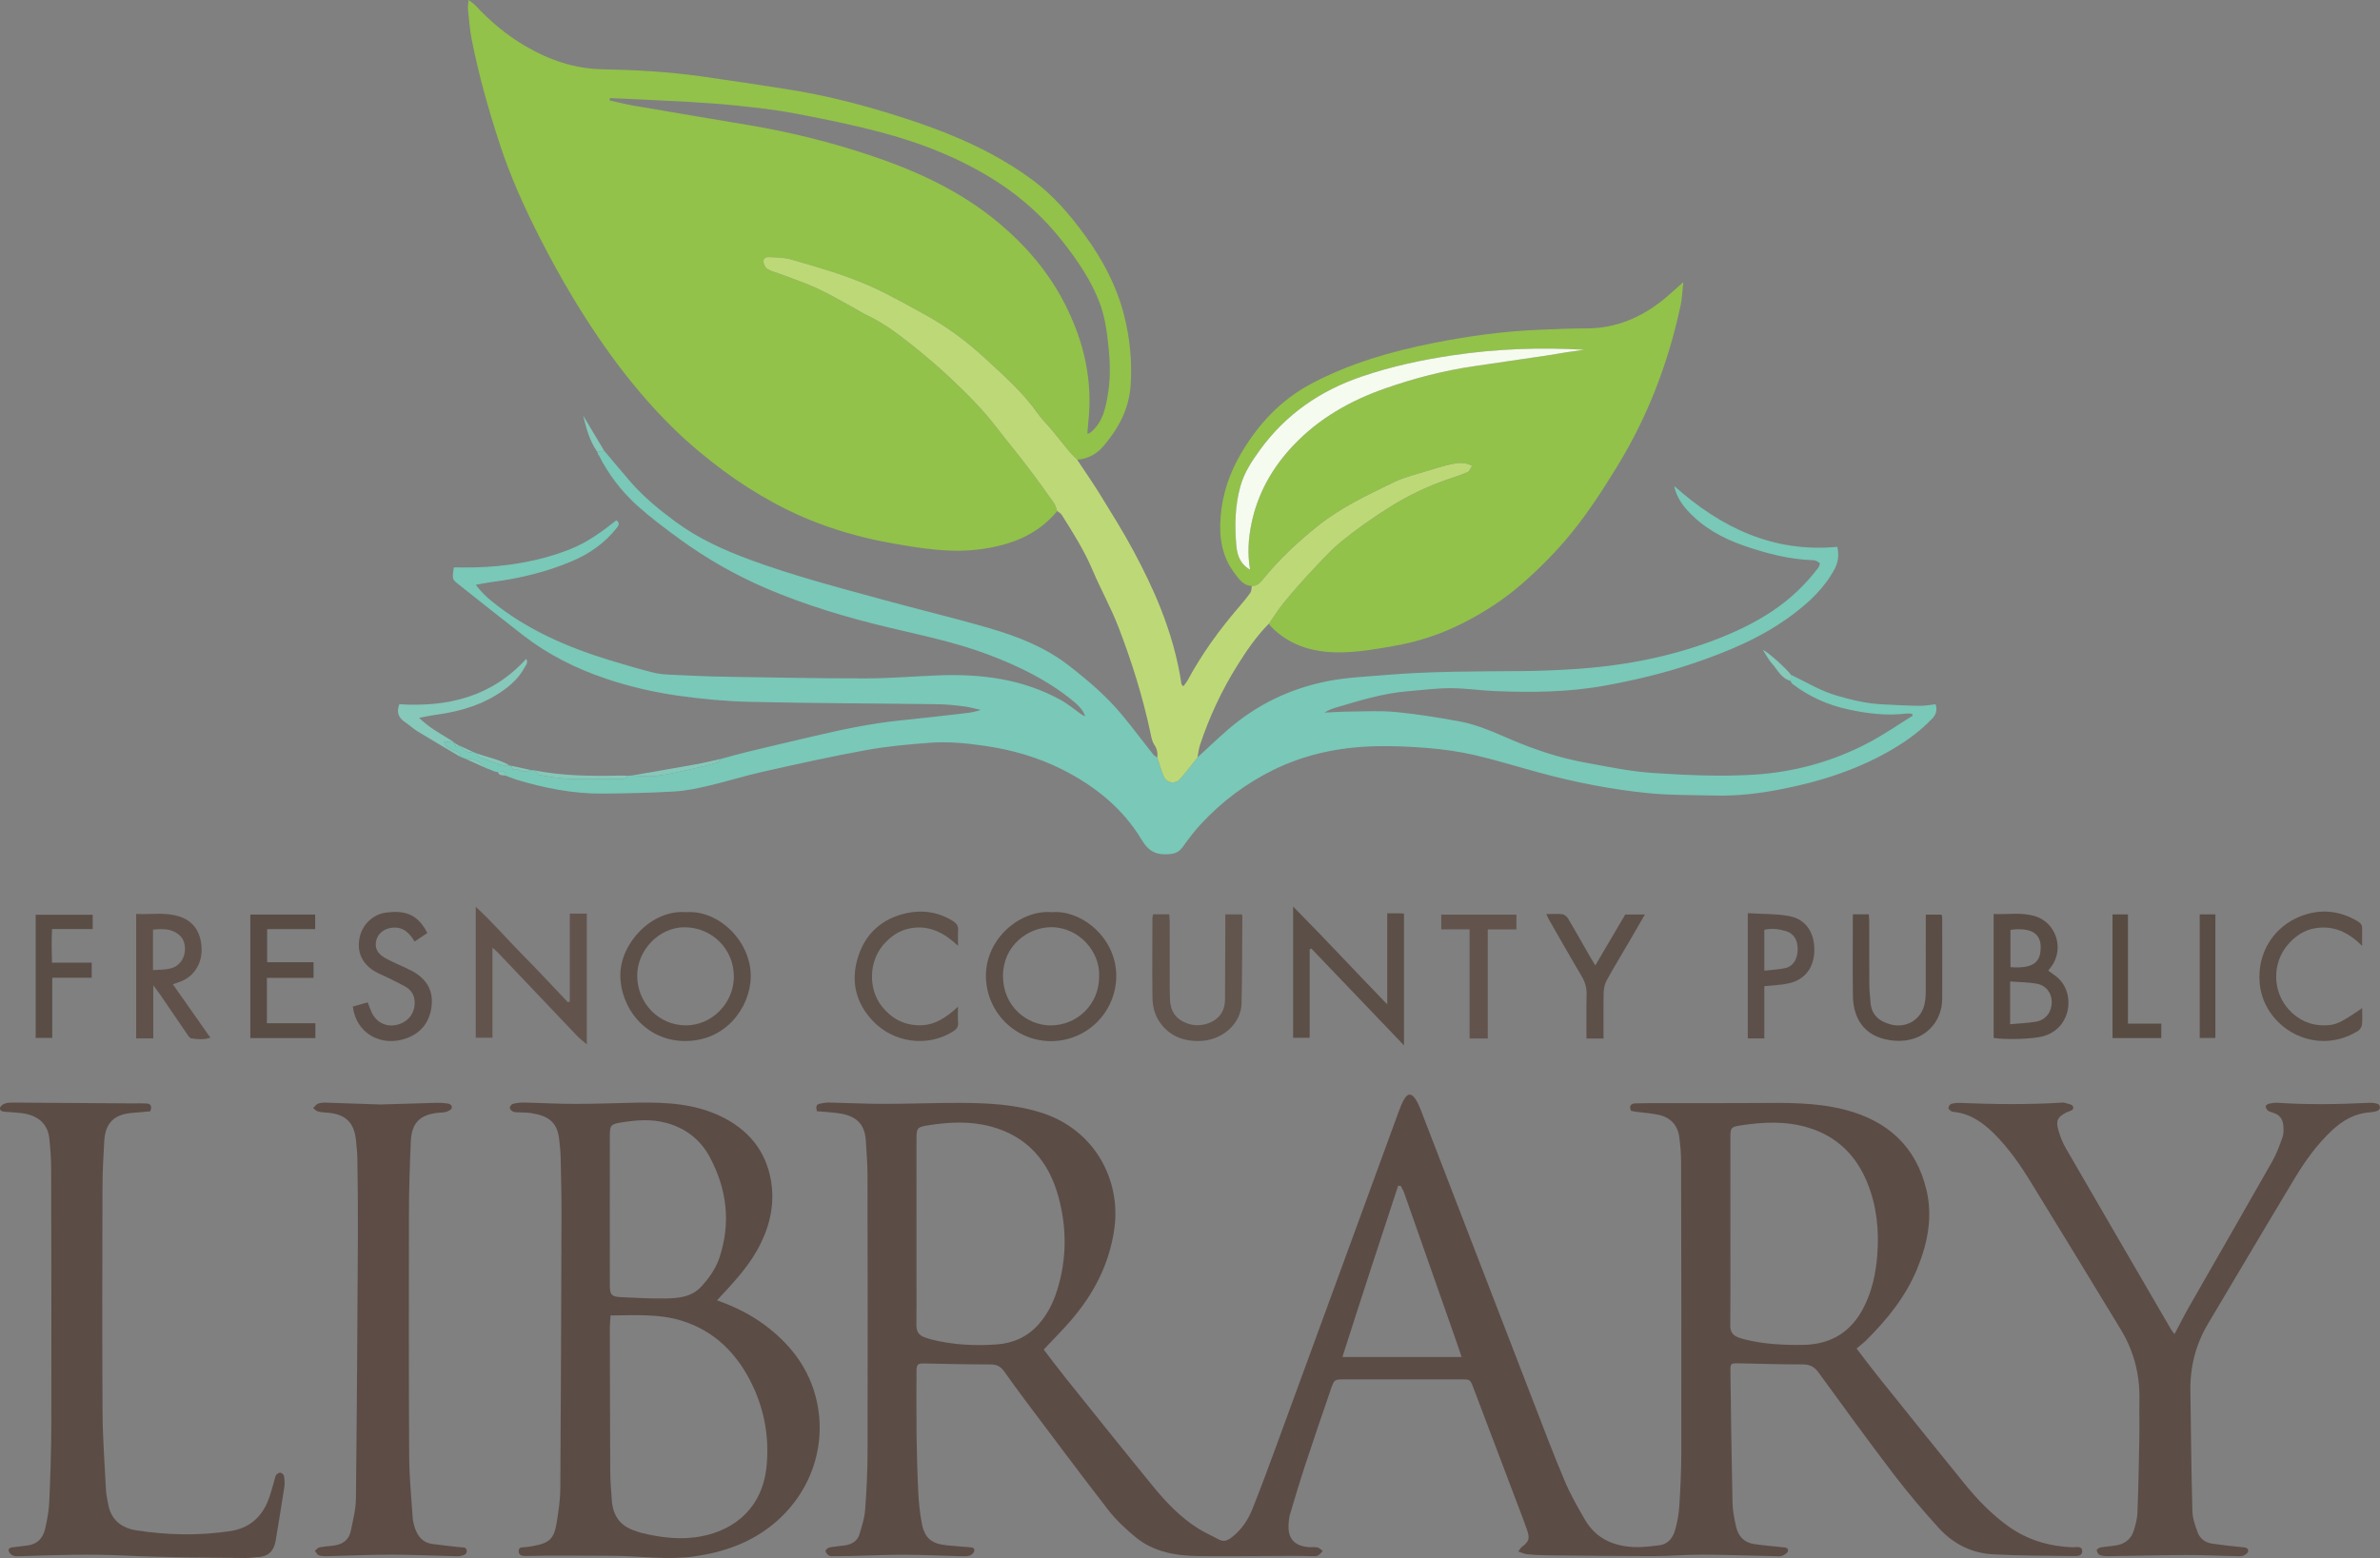 <?xml version="1.0" encoding="UTF-8"?>
<svg xmlns="http://www.w3.org/2000/svg" id="Layer_1" viewBox="0 0 383.605 251.184">
  <rect x="0" y="0" width="383.605" height="251.184" fill="#808080" stroke="none"/>
  <defs>
    <style>.cls-1{fill:#f6fbef;}.cls-2{fill:#86c8ba;}.cls-3{fill:#92c249;}.cls-4{fill:#92c24a;}.cls-5{fill:#bdd977;}.cls-6{fill:#5b4c45;}.cls-7{fill:#594c45;}.cls-8{fill:#5c4c45;}.cls-9{fill:#5c4c46;}.cls-10{fill:#5c4d46;}.cls-11{fill:#5c4f47;}.cls-12{fill:#5c5048;}.cls-13{fill:#5a4d46;}.cls-14{fill:#574b42;}.cls-15{fill:#62554e;}.cls-16{fill:#60524b;}.cls-17{fill:#5d504a;}.cls-18{fill:#5d5049;}.cls-19{fill:#5e524a;}.cls-20{fill:#62544d;}.cls-21{fill:#79c8b8;}</style>
  </defs>
  <path class="cls-3" d="M170.402,82.392c-3.218,3.905-7.557,5.514-12.41,6.162-4.731,.632-9.351-.117-13.976-.922-6.735-1.173-13.182-3.249-19.191-6.508-2.871-1.558-5.656-3.328-8.277-5.276-2.812-2.09-5.529-4.356-8.03-6.808-3.773-3.699-7.163-7.756-10.26-12.052-4.273-5.927-7.959-12.198-11.277-18.702-2.469-4.84-4.692-9.773-6.389-14.942-1.828-5.568-3.424-11.197-4.559-16.947-.32-1.622-.431-3.287-.609-4.935-.04-.373,.039-.76,.084-1.461,.504,.386,.856,.585,1.118,.868,2.374,2.562,5.014,4.782,8.039,6.553,3.866,2.263,7.973,3.666,12.488,3.749,5.282,.098,10.553,.398,15.788,1.128,4.539,.634,9.068,1.341,13.599,2.034,7.213,1.105,14.233,3.007,21.129,5.346,6.693,2.27,13.105,5.147,18.824,9.392,3.338,2.477,5.997,5.606,8.419,8.933,2.84,3.901,5.076,8.134,6.272,12.837,.929,3.656,1.299,7.346,1.059,11.166-.249,3.969-1.984,7.101-4.433,9.963-1.06,1.239-2.494,2.026-4.197,2.144-.403-.413-.836-.801-1.204-1.244-1.018-1.224-1.999-2.48-3.014-3.707-.683-.826-1.481-1.567-2.09-2.442-2.423-3.481-5.611-6.253-8.68-9.086-2.871-2.651-6.064-5.004-9.51-6.897-3.041-1.67-6.048-3.391-9.258-4.786-4.031-1.752-8.217-2.924-12.402-4.137-1.055-.306-2.212-.27-3.325-.363-.518-.043-1.096,.065-1.077,.69,.013,.416,.276,.976,.609,1.198,.55,.367,1.249,.512,1.884,.754,2.031,.776,4.107,1.454,6.079,2.358,2.011,.922,3.921,2.063,5.872,3.116,.763,.412,1.494,.891,2.277,1.261,2.657,1.254,4.979,3.017,7.255,4.824,2.161,1.716,4.263,3.518,6.273,5.408,2.554,2.402,5.034,4.885,7.185,7.674,1.685,2.185,3.448,4.309,5.123,6.502,1.463,1.916,2.867,3.878,4.26,5.845,.265,.374,.36,.87,.533,1.309ZM98.301,15.813l-.055,.37c1.215,.272,2.421,.596,3.646,.807,6.291,1.082,12.585,2.143,18.881,3.196,6.604,1.105,13.082,2.72,19.428,4.84,7.548,2.522,14.702,5.804,20.862,10.985,4.392,3.694,8.051,7.996,10.636,13.118,2.984,5.911,4.455,12.173,3.724,18.845-.07,.636-.109,1.276-.164,1.924,.176-.012,.233,.001,.268-.021,.124-.076,.249-.154,.359-.249,1.921-1.659,2.341-3.956,2.721-6.293,.469-2.884,.267-5.767-.069-8.626-.232-1.971-.59-3.983-1.281-5.831-1.377-3.68-3.584-6.899-6.018-9.992-2.937-3.732-6.374-6.883-10.329-9.455-5.955-3.874-12.506-6.438-19.345-8.219-4.431-1.154-8.93-2.067-13.43-2.924-2.967-.565-5.984-.901-8.99-1.225-2.766-.299-5.545-.49-8.324-.649-4.171-.238-8.347-.405-12.521-.603Z"></path>
  <path class="cls-9" d="M244.722,250.141c.285-.379,.388-.602,.561-.734,1.143-.867,1.326-1.34,.857-2.71-.459-1.342-.975-2.664-1.478-3.991-2.387-6.306-4.778-12.611-7.168-18.917-.528-1.394-.527-1.403-1.98-1.404-6.276-.002-12.551-.001-18.827,.004-1.576,.001-1.631-.001-2.132,1.447-1.42,4.111-2.825,8.227-4.184,12.359-.869,2.642-1.66,5.311-2.455,7.976-.151,.508-.192,1.057-.225,1.591-.138,2.252,.908,3.456,3.183,3.667,.486,.045,.995-.054,1.465,.048,.315,.068,.578,.374,.864,.574-.256,.256-.471,.595-.779,.743-.287,.139-.671,.098-1.013,.096-.833-.004-1.666-.05-2.499-.048-5.18,.013-10.361,.079-15.54,.038-3.781-.03-7.461-.629-10.471-3.158-1.53-1.286-3.031-2.678-4.25-4.25-4.529-5.841-8.942-11.772-13.385-17.679-1.177-1.565-2.318-3.158-3.46-4.75-.523-.728-1.154-1.062-2.101-1.062-3.577-.002-7.154-.092-10.731-.155-1.057-.018-1.248,.13-1.253,1.276-.015,3.481-.033,6.962,.013,10.443,.041,3.036,.122,6.073,.276,9.105,.084,1.655,.259,3.32,.567,4.947,.451,2.375,1.57,3.296,4.002,3.539,1.218,.122,2.438,.214,3.659,.308,.408,.031,.894,.059,.805,.584-.049,.293-.409,.659-.706,.756-.45,.147-.968,.122-1.456,.11-3.037-.072-6.074-.221-9.111-.228-2.889-.007-5.778,.132-8.667,.199-.882,.021-1.765,.025-2.647,.021-.292-.001-.637,.035-.862-.102-.248-.152-.53-.486-.527-.738,.002-.199,.387-.517,.645-.569,.811-.161,1.646-.199,2.465-.326,1.081-.168,2-.661,2.333-1.753,.397-1.3,.828-2.629,.929-3.97,.237-3.124,.388-6.262,.395-9.395,.034-14.904,.017-29.809-.01-44.713-.003-1.807-.169-3.615-.272-5.421-.187-3.304-2.273-4.18-4.814-4.477-1.011-.118-2.028-.18-3.068-.27-.178-.653-.173-1.091,.498-1.216,.479-.089,.968-.196,1.451-.186,2.936,.06,5.871,.218,8.806,.217,4.114-.001,8.229-.172,12.344-.158,4.454,.015,8.881,.226,13.192,1.619,8.465,2.735,12.742,10.792,11.652,18.647-.803,5.785-3.392,10.672-7.171,15.001-1.317,1.509-2.735,2.929-4.216,4.505,1.139,1.48,2.265,2.997,3.447,4.469,4.689,5.845,9.366,11.7,14.11,17.502,2.142,2.619,4.467,5.087,7.372,6.898,1.033,.644,2.164,1.129,3.233,1.72,.801,.443,1.415,.246,2.119-.297,1.568-1.211,2.632-2.783,3.346-4.568,1.326-3.316,2.569-6.667,3.799-10.02,4.715-12.848,9.412-25.703,14.115-38.556,1.881-5.142,3.753-10.286,5.641-15.425,.253-.687,.517-1.381,.875-2.017,.593-1.052,1.203-1.079,1.859-.09,.348,.525,.614,1.116,.843,1.706,2.805,7.251,5.595,14.507,8.392,21.762,3.22,8.353,6.434,16.709,9.667,25.057,1.678,4.333,3.314,8.685,5.122,12.964,.927,2.196,2.113,4.295,3.317,6.358,1.768,3.029,4.632,4.253,8.001,4.379,1.309,.049,2.634-.131,3.942-.29,1.53-.186,2.264-1.3,2.618-2.637,.311-1.178,.548-2.398,.623-3.611,.175-2.835,.322-5.677,.326-8.516,.019-15.689-.001-31.378-.032-47.066-.003-1.319-.123-2.645-.293-3.954-.255-1.962-1.417-3.202-3.338-3.616-1.189-.256-2.417-.328-3.627-.489-.284-.038-.564-.103-.807-.148-.402-.871,.038-1.187,.725-1.209,1.563-.049,3.127-.04,4.691-.041,4.947-.006,9.895,.026,14.842-.017,4.751-.041,9.505-.119,14.154,1.068,6.945,1.774,11.585,5.974,13.225,13.074,.992,4.295,.15,8.468-1.481,12.481-1.84,4.526-4.844,8.251-8.282,11.653-.45,.445-.962,.826-1.528,1.306,1.225,1.595,2.295,3.04,3.419,4.441,4.689,5.846,9.372,11.697,14.106,17.507,2.013,2.47,4.23,4.746,6.828,6.635,3.117,2.266,6.613,3.303,10.421,3.463,.584,.025,1.526-.303,1.585,.564,.063,.923-.917,.857-1.549,.848-4.309-.057-8.625-.04-12.924-.286-3.404-.195-6.352-1.727-8.635-4.237-2.533-2.784-4.981-5.661-7.263-8.653-4.127-5.41-8.121-10.923-12.126-16.425-.675-.928-1.409-1.3-2.568-1.296-3.429,.013-6.858-.117-10.287-.171-1.302-.021-1.355,.016-1.339,1.298,.092,7.056,.179,14.113,.336,21.168,.029,1.308,.288,2.629,.585,3.91,.349,1.502,1.305,2.527,2.891,2.758,1.5,.218,3.013,.35,4.522,.503,.449,.045,1.02,.039,.934,.627-.043,.296-.533,.612-.887,.752-.344,.136-.772,.081-1.162,.073-3.917-.082-7.833-.224-11.75-.239-2.644-.01-5.288,.229-7.933,.231-5.632,.003-11.265-.069-16.897-.127-1.126-.012-2.254-.068-3.375-.169-.44-.04-.865-.258-1.451-.444Zm-97.009-51.648c0,2.4-0,4.8,0,7.199,.001,2.645,.023,5.29-.008,7.934-.012,1.026,.396,1.679,1.367,1.99,.325,.104,.644,.233,.974,.317,3.497,.891,7.065,1.079,10.636,.817,2.606-.191,4.914-1.209,6.705-3.226,1.425-1.605,2.361-3.467,2.996-5.493,1.563-4.991,1.585-10.041,.226-15.046-1.553-5.723-4.999-9.789-10.911-11.371-3.316-.887-6.686-.727-10.04-.197-1.842,.291-1.942,.442-1.943,2.237-.004,4.947-.002,9.893-.002,14.839Zm131.188-.069c0,.98,0,1.959,0,2.939,0,4.115,.024,8.229-.017,12.344-.01,.991,.389,1.574,1.265,1.9,.32,.119,.647,.225,.978,.31,3.106,.798,6.272,.95,9.462,.909,4.611-.059,7.904-2.154,9.924-6.29,1.263-2.585,1.838-5.319,2.062-8.181,.319-4.069-.099-8.027-1.654-11.791-1.768-4.279-4.805-7.307-9.315-8.716-3.643-1.138-7.333-.98-11.032-.41-1.582,.244-1.67,.388-1.672,1.996-.006,4.996-.002,9.992-.003,14.989Zm-43.315,20.352c-.373-1.091-.692-2.045-1.025-2.993-2.747-7.834-5.495-15.668-8.252-23.498-.135-.384-.368-.734-.555-1.1l-.407-.005c-3.013,9.143-6.014,18.29-8.978,27.596h19.217Z"></path>
  <path class="cls-21" d="M96.408,73.266l-.134-.407,1.091-.21c1.408,1.668,2.798,3.352,4.23,5,2.153,2.477,4.676,4.54,7.308,6.482,3.69,2.721,7.817,4.573,12.09,6.149,7,2.581,14.214,4.449,21.395,6.424,5.681,1.562,11.419,2.921,17.073,4.571,4.547,1.327,8.962,3.042,12.774,5.997,3.169,2.457,6.212,5.051,8.762,8.162,1.669,2.036,3.25,4.144,4.885,6.207,.164,.206,.435,.327,.656,.488,.35,1.048,.609,2.14,1.077,3.132,.475,1.006,1.816,1.187,2.556,.361,1.002-1.117,1.893-2.332,2.832-3.506,1.621-1.484,3.212-3.003,4.869-4.446,4.669-4.065,10.098-6.672,16.136-7.858,3.047-.598,6.191-.725,9.298-.986,7.322-.615,14.665-.573,22.005-.633,2.638-.021,5.278-.128,7.911-.287,7.926-.478,15.673-1.879,23.118-4.717,3.288-1.253,6.476-2.752,9.398-4.716,2.81-1.889,5.259-4.21,7.312-6.921,.159-.21,.318-.685,.229-.766-.257-.235-.636-.453-.974-.464-3.894-.122-7.61-1.09-11.258-2.357-3.46-1.202-6.593-2.947-9.094-5.699-1.028-1.131-1.882-2.57-2.098-3.907,7.597,6.778,16.05,10.768,26.291,9.802,.269,1.368,.15,2.457-.435,3.555-1.63,3.057-4.073,5.348-6.791,7.388-4.905,3.682-10.483,5.988-16.243,7.927-4.532,1.526-9.175,2.62-13.865,3.484-5.895,1.086-11.863,1.149-17.833,.907-2.386-.097-4.766-.469-7.149-.472-2.281-.003-4.563,.306-6.843,.487-4.063,.321-7.924,1.536-11.8,2.683-.595,.176-1.168,.425-1.709,.769,1.291-.058,2.582-.155,3.873-.164,2.549-.018,5.115-.173,7.642,.069,3.434,.328,6.853,.891,10.249,1.51,2.989,.545,5.74,1.842,8.53,3.022,3.726,1.576,7.571,2.852,11.558,3.586,3.684,.678,7.381,1.462,11.105,1.709,5.365,.355,10.779,.599,16.136,.283,6.561-.387,12.893-2.126,18.743-5.237,2.397-1.275,4.641-2.837,6.955-4.268l-.074-.319c-.299-.016-.605-.076-.898-.04-3.186,.396-6.326,.002-9.423-.67-3.278-.711-6.3-2.061-8.98-4.113-.139-.106-.197-.318-.293-.48l.043-.998c2.46,1.173,4.788,2.613,7.444,3.384,2.397,.696,4.802,1.271,7.299,1.395,2,.099,4,.208,6.001,.239,.855,.013,1.713-.161,2.592-.253,.303,.981,.058,1.667-.52,2.277-1.762,1.857-3.794,3.385-5.97,4.704-5.745,3.481-12.048,5.489-18.594,6.755-3.4,.657-6.849,1.063-10.328,.978-3.618-.088-7.255-.022-10.849-.378-5.959-.59-11.837-1.744-17.623-3.315-3.48-.945-6.929-2.022-10.44-2.834-2.453-.567-4.974-.916-7.485-1.128-2.87-.241-5.765-.363-8.643-.286-5.658,.151-11.114,1.278-16.245,3.792-4.477,2.194-8.381,5.141-11.755,8.787-1.056,1.141-1.992,2.402-2.905,3.664-.564,.781-1.187,1.073-2.181,1.15-2.033,.158-3.273-.391-4.42-2.302-3.033-5.053-7.498-8.661-12.748-11.318-3.999-2.024-8.227-3.218-12.656-3.857-2.868-.414-5.741-.698-8.615-.489-3.492,.255-7,.573-10.441,1.198-5.549,1.007-11.059,2.241-16.566,3.472-2.896,.647-5.734,1.549-8.624,2.228-1.841,.433-3.717,.846-5.596,.958-3.854,.23-7.721,.31-11.583,.346-4.769,.045-9.403-.87-13.952-2.245-.593-.179-1.163-.435-1.744-.656-.056-.996-.785-.517-1.267-.579l-.484-.063-.618-.266-.849-.328c-.64-.962-2.17-1.654-3.234-1.463l-.88-.344c.118-.662-.377-.738-.821-.961-.673-.337-1.578-.476-1.775-1.511l1.653,.201,.036,.026,.262,.753,.404-.322c.082,.009,.159,.033,.231,.072q.98,1.308,2.052,.951l.607,.246c.108,.193,.173,.499,.332,.56,1.26,.486,2.529,.952,3.814,1.363,.397,.127,.854,.065,1.283,.09,.054-.044,.109-.046,.166-.006,.09,.203,.233,.59,.262,.582,.606-.175,1.073,.203,1.602,.322,.414,.093,.898-.128,1.352-.209l.592,.055c.243,.26,.456,.704,.735,.75,1.573,.262,3.159,.55,4.748,.6,2.937,.093,5.879,.039,8.819,.004,.239-.003,.474-.328,.712-.503l.593-.031c1.271,.039,2.559,.225,3.81,.081,1.804-.208,3.586-.625,5.366-1.009,1.546-.334,3.08-.727,4.605-1.145,.245-.067,.417-.403,.622-.614,1.35-.363,2.693-.756,4.051-1.084,3.498-.845,7.001-1.666,10.505-2.486,4.74-1.11,9.492-2.145,14.349-2.63,3.49-.349,6.975-.762,10.46-1.161,.821-.094,1.635-.245,2.498-.525-.934-.202-1.86-.473-2.805-.59-1.403-.173-2.819-.317-4.231-.335-10.04-.132-20.083-.146-30.121-.378-3.886-.09-7.769-.446-11.643-.997-3.983-.567-7.845-1.469-11.641-2.747-4.803-1.617-9.284-3.857-13.299-6.966-3.548-2.748-7.056-5.546-10.57-8.338-.907-.721-.903-.815-.639-2.627,1.083,0,2.199,.023,3.313-.004,5.305-.128,10.473-.977,15.434-2.929,2.756-1.084,5.104-2.811,7.453-4.66,.515,.332,.467,.721,.112,1.173-1.966,2.506-4.489,4.262-7.403,5.479-4.071,1.7-8.319,2.722-12.687,3.282-.817,.105-1.625,.277-2.672,.459,.807,1.095,1.704,1.954,2.669,2.732,5.636,4.549,12.143,7.363,19.002,9.454,2.282,.696,4.574,1.364,6.883,1.959,.935,.241,1.926,.311,2.897,.357,2.881,.137,5.764,.272,8.647,.319,7.589,.125,15.18,.277,22.769,.271,3.905-.003,7.809-.342,11.715-.49,6.93-.262,13.648,.586,19.817,4.038,1.013,.567,1.919,1.325,2.869,2.002,.293,.208,.572,.436,.951,.558-.403-1.19-1.327-1.963-2.227-2.688-3.99-3.216-8.534-5.411-13.306-7.225-5.215-1.982-10.653-3.095-16.048-4.381-6.791-1.619-13.475-3.601-19.887-6.355-4.944-2.124-9.625-4.8-13.981-7.983-2.32-1.695-4.633-3.426-6.763-5.347-2.544-2.294-4.615-5.015-6.174-8.094-.03-.056-.07-.104-.118-.145Z"></path>
  <path class="cls-4" d="M201.762,94.471c-1.363-.044-2.04-1.097-2.735-1.999-2.079-2.696-2.554-5.784-2.292-9.132,.289-3.699,1.441-7.078,3.289-10.228,2.795-4.765,6.447-8.674,11.411-11.294,6.199-3.272,12.836-5.169,19.66-6.527,5.56-1.107,11.163-1.881,16.832-2.115,2.589-.107,5.181-.229,7.771-.232,4.77-.004,8.859-1.748,12.492-4.715,.974-.796,1.893-1.66,3.123-2.745-.155,1.422-.181,2.559-.413,3.652-1.965,9.249-5.28,17.962-10.239,26.051-2.301,3.754-4.675,7.446-7.462,10.851-2.383,2.912-5.021,5.579-7.866,8.062-2.898,2.53-6.075,4.594-9.48,6.327-3.46,1.76-7.122,2.991-10.937,3.673-2.732,.489-5.497,.97-8.261,1.062-4.411,.148-8.555-.816-11.8-4.148-.133-.136-.224-.313-.335-.471,.801-1.14,1.536-2.335,2.418-3.408,1.42-1.726,2.894-3.414,4.426-5.042,1.591-1.692,3.161-3.437,4.952-4.898,2.276-1.856,4.707-3.542,7.178-5.134,3.191-2.056,6.605-3.701,10.214-4.918,.956-.322,1.921-.631,2.838-1.042,.285-.128,.427-.575,.722-1.003-1.151-.61-2.216-.505-3.239-.285-1.273,.273-2.526,.654-3.77,1.045-1.88,.59-3.839,1.032-5.596,1.884-4.235,2.054-8.501,4.054-12.234,7.035-3.167,2.53-6.106,5.253-8.667,8.392-.52,.637-1.027,1.341-2.001,1.3Zm-.28-2.628c-.451-2.658-.263-5.048,.213-7.385,.989-4.859,3.346-9.039,6.738-12.629,4.152-4.395,9.257-7.276,14.919-9.243,4.664-1.621,9.423-2.859,14.317-3.561,3.907-.561,7.811-1.143,11.716-1.724,1.012-.151,2.019-.344,3.03-.499,.984-.151,1.972-.277,2.958-.414-7.122-.409-14.185-.158-21.226,.891-5.027,.749-9.949,1.807-14.769,3.461-6.631,2.276-12.107,6.06-16.249,11.729-1.329,1.819-2.586,3.709-3.196,5.899-.863,3.093-.946,6.284-.676,9.457,.126,1.479,.487,3.001,2.225,4.017Z"></path>
  <path class="cls-6" d="M115.564,209.64c2.835,1.014,5.379,2.258,7.672,3.967,3.828,2.852,6.729,6.387,8.088,11.05,2.257,7.739-.393,15.996-6.849,21.191-3.685,2.966-7.979,4.441-12.622,5.085-4.316,.599-8.609-.068-12.912-.099-3.671-.027-7.342-.026-11.013-.026-1.077,0-2.155,.061-3.232,.055-.557-.003-1.146-.095-1.091-.861,.046-.638,.586-.517,1.012-.561,.437-.046,.872-.11,1.304-.189,2.661-.484,3.392-1.165,3.815-3.84,.282-1.785,.563-3.594,.575-5.394,.102-14.754,.15-29.508,.191-44.263,.008-3.086-.069-6.172-.139-9.257-.021-.926-.137-1.85-.23-2.773-.299-2.994-1.97-3.862-4.548-4.276-.673-.108-1.369-.069-2.054-.112-.29-.018-.612-.006-.858-.13-.222-.112-.496-.387-.5-.594-.004-.216,.251-.576,.457-.63,.56-.148,1.155-.238,1.734-.227,2.791,.056,5.582,.219,8.372,.217,3.376-.002,6.751-.148,10.128-.202,4.524-.072,9.006,.166,13.196,2.145,4.511,2.131,7.418,5.596,8.224,10.546,.651,4.001-.341,7.763-2.349,11.269-1.669,2.916-3.972,5.322-6.371,7.908Zm-17.153,2.442c-.048,.748-.118,1.322-.117,1.897,.013,7.836,.024,15.672,.069,23.508,.008,1.465,.15,2.93,.25,4.394,.171,2.514,1.393,4.216,3.857,4.948,.28,.083,.545,.219,.827,.288,3.205,.786,6.438,1.202,9.723,.575,5.588-1.065,9.902-4.754,10.539-11.333,.437-4.514-.311-8.893-2.264-13-2.39-5.026-6.04-8.777-11.469-10.446-3.651-1.122-7.444-.859-11.414-.831Zm-.123-16.903c0,4.017-.008,8.034,.004,12.05,.004,1.501,.285,1.829,1.776,1.901,2.395,.115,4.794,.247,7.189,.211,2.108-.031,4.239-.221,5.803-1.945,1.224-1.349,2.284-2.818,2.873-4.562,1.907-5.654,1.234-11.11-1.535-16.294-1.485-2.78-3.861-4.633-6.948-5.49-2.469-.685-4.954-.477-7.423-.067-1.609,.267-1.734,.488-1.736,2.146-.007,4.017-.002,8.034-.003,12.05Z"></path>
  <path class="cls-5" d="M201.762,94.471c.974,.041,1.482-.663,2.001-1.3,2.561-3.139,5.5-5.862,8.667-8.392,3.732-2.981,7.999-4.98,12.234-7.035,1.757-.852,3.716-1.295,5.596-1.884,1.244-.39,2.497-.771,3.77-1.045,1.023-.22,2.088-.325,3.239,.285-.295,.428-.437,.875-.722,1.003-.917,.412-1.883,.72-2.838,1.042-3.609,1.216-7.023,2.862-10.214,4.918-2.471,1.592-4.902,3.278-7.178,5.134-1.792,1.461-3.361,3.207-4.952,4.898-1.532,1.628-3.006,3.315-4.426,5.042-.882,1.073-1.617,2.268-2.418,3.408-2.031,2.036-3.637,4.407-5.144,6.825-2.496,4.005-4.486,8.271-5.968,12.759-.21,.637-.272,1.323-.403,1.986-.939,1.173-1.831,2.389-2.832,3.506-.74,.826-2.082,.646-2.556-.361-.468-.993-.727-2.084-1.077-3.132,.076-.748-.042-1.401-.496-2.07-.364-.537-.481-1.264-.622-1.926-1.237-5.821-3.014-11.486-5.147-17.026-1.206-3.132-2.861-6.089-4.175-9.184-1.343-3.166-3.155-6.051-4.98-8.936-.158-.249-.475-.398-.718-.593-.173-.439-.268-.935-.533-1.309-1.393-1.968-2.797-3.93-4.26-5.845-1.675-2.192-3.438-4.317-5.123-6.502-2.151-2.789-4.632-5.272-7.185-7.674-2.01-1.89-4.112-3.692-6.273-5.408-2.276-1.808-4.598-3.571-7.255-4.824-.783-.369-1.513-.849-2.277-1.261-1.95-1.053-3.861-2.194-5.872-3.116-1.972-.904-4.048-1.583-6.079-2.358-.635-.242-1.333-.387-1.884-.754-.333-.222-.596-.782-.609-1.198-.019-.625,.559-.733,1.077-.69,1.113,.093,2.269,.057,3.325,.363,4.185,1.214,8.371,2.385,12.402,4.137,3.209,1.395,6.217,3.116,9.258,4.786,3.447,1.893,6.64,4.246,9.51,6.897,3.068,2.833,6.257,5.605,8.68,9.086,.609,.875,1.406,1.617,2.09,2.442,1.016,1.227,1.996,2.482,3.014,3.707,.368,.442,.801,.831,1.204,1.244,1.233,1.865,2.517,3.698,3.688,5.601,1.855,3.016,3.744,6.02,5.412,9.14,1.605,3,3.115,6.074,4.363,9.235,1.552,3.93,2.733,7.998,3.352,12.203,.011,.077,.115,.14,.305,.357,.256-.362,.525-.668,.714-1.018,2.276-4.217,5.072-8.068,8.187-11.698,.663-.773,1.322-1.555,1.908-2.385,.194-.275,.155-.714,.222-1.078Z"></path>
  <path class="cls-10" d="M350.491,215.077c.849-1.598,1.566-3.037,2.363-4.431,4.466-7.819,8.971-15.616,13.411-23.45,.692-1.22,1.169-2.572,1.643-3.9,.189-.53,.157-1.163,.123-1.742-.059-1.005-.515-1.77-1.53-2.11-.324-.109-.678-.191-.947-.385-.198-.143-.359-.442-.378-.683-.01-.133,.29-.377,.484-.42,.473-.105,.97-.195,1.448-.162,4.947,.336,9.892,.244,14.839,.001,.429-.021,.88,.054,1.293,.178,.169,.051,.361,.35,.363,.538,.002,.193-.176,.497-.346,.56-.407,.151-.853,.235-1.288,.264-2.422,.158-4.374,1.298-6.095,2.904-2.383,2.225-4.28,4.852-5.949,7.62-4.725,7.835-9.367,15.72-14.05,23.58-1.982,3.328-2.885,6.934-2.831,10.79,.089,6.467,.149,12.934,.324,19.399,.032,1.179,.457,2.382,.883,3.505,.385,1.016,1.295,1.596,2.375,1.751,1.597,.229,3.203,.402,4.808,.56,.475,.047,.983,.09,.924,.654-.028,.269-.466,.588-.784,.71-.347,.133-.771,.088-1.161,.08-2.692-.059-5.385-.191-8.077-.181-4.163,.015-8.326,.129-12.489,.183-.48,.006-.993-.027-1.432-.194-.235-.089-.426-.491-.473-.779-.019-.114,.387-.396,.628-.438,.816-.142,1.65-.179,2.468-.316,1.417-.237,2.458-1.004,2.885-2.4,.284-.928,.551-1.899,.588-2.859,.153-3.964,.233-7.932,.304-11.899,.039-2.156-.024-4.314,.013-6.47,.07-4.023-.929-7.765-3.002-11.19-4.79-7.914-9.63-15.798-14.457-23.689-1.74-2.845-3.629-5.577-6.02-7.935-1.784-1.759-3.752-3.137-6.318-3.441-.193-.023-.412-.042-.565-.144-.181-.121-.439-.348-.42-.499,.03-.239,.221-.589,.417-.649,.454-.138,.955-.191,1.432-.171,5.534,.225,11.066,.294,16.597-.057,.049-.003,.104-.02,.146-.005,.516,.191,1.338,.262,1.478,.608,.28,.688-.574,.74-1.008,.964-1.484,.767-1.799,1.324-1.327,2.946,.284,.976,.666,1.951,1.173,2.829,5.656,9.787,11.346,19.555,17.029,29.326,.094,.162,.231,.299,.505,.649Z"></path>
  <path class="cls-6" d="M24.225,179.165c-.938,.085-1.857,.183-2.78,.247-3.031,.212-4.466,1.579-4.645,4.583-.151,2.542-.279,5.091-.285,7.636-.029,12.061-.062,24.122,.014,36.183,.026,4.207,.35,8.412,.567,12.616,.035,.679,.221,1.35,.332,2.025,.43,2.608,2.191,3.911,4.593,4.279,5.006,.767,10.04,.875,15.068,.119,2.906-.437,4.924-2.052,6.047-4.737,.449-1.074,.717-2.225,1.064-3.341,.102-.327,.131-.699,.311-.972,.132-.201,.473-.398,.691-.37,.217,.028,.533,.318,.568,.531,.092,.574,.144,1.182,.058,1.753-.439,2.898-.921,5.79-1.401,8.681-.265,1.595-1.13,2.558-2.827,2.634-.683,.031-1.364,.16-2.045,.149-6.466-.101-12.94-.069-19.396-.384-5.594-.273-11.166-.096-16.747,.089-.438,.015-.912,.06-1.305-.084-.301-.111-.667-.475-.709-.769-.07-.492,.393-.556,.814-.592,.681-.059,1.355-.192,2.035-.254,1.702-.153,2.682-1.158,3.034-2.733,.319-1.427,.6-2.886,.662-4.342,.179-4.161,.32-8.326,.329-12.49,.03-13.777,.005-27.554-.027-41.33-.004-1.565-.124-3.136-.288-4.694-.254-2.424-1.808-3.812-4.559-4.15-.874-.107-1.759-.132-2.637-.211-.407-.037-.879-.155-.737-.667,.077-.277,.465-.554,.772-.66,.404-.14,.867-.15,1.304-.148,6.318,.036,12.636,.084,18.955,.129,.876,.006,1.755-.031,2.627,.024,.622,.039,.829,.438,.542,1.248Z"></path>
  <path class="cls-8" d="M61.322,178.067c2.881-.087,6.012-.186,9.144-.269,.486-.013,.976,.033,1.461,.085,.457,.049,.973,.195,.883,.744-.041,.25-.515,.507-.84,.613-.41,.133-.869,.119-1.308,.162-2.954,.284-4.322,1.625-4.451,4.614-.165,3.815-.288,7.636-.296,11.454-.027,13.133-.032,26.267,.038,39.401,.017,3.225,.335,6.45,.551,9.672,.042,.628,.185,1.266,.391,1.862,.458,1.327,1.278,2.318,2.771,2.514,1.502,.197,3.008,.368,4.514,.528,.433,.046,.98-.064,1.044,.531,.068,.638-.506,.772-.975,.878-.328,.075-.683,.043-1.025,.035-3.426-.084-6.852-.242-10.277-.241-3.427,.001-6.854,.166-10.282,.242-.434,.01-.899-.002-1.294-.153-.257-.098-.412-.465-.613-.712,.237-.19,.452-.494,.717-.547,.763-.154,1.547-.2,2.32-.302,1.394-.184,2.432-.884,2.729-2.289,.373-1.763,.824-3.555,.844-5.339,.162-14.254,.241-28.509,.32-42.763,.021-3.92-.032-7.84-.084-11.759-.014-1.075-.115-2.152-.23-3.222-.307-2.855-1.671-4.163-4.537-4.41-.536-.046-1.083-.071-1.599-.206-.282-.074-.511-.355-.763-.543,.257-.245,.474-.592,.78-.71,.396-.153,.863-.176,1.297-.164,2.839,.082,5.677,.188,8.769,.295Z"></path>
  <path class="cls-20" d="M79.375,152.786v14.517h-2.691v-21.102c2.72,2.485,5.009,5.179,7.488,7.678,2.502,2.522,4.914,5.132,7.366,7.704l.301-.108v-14.181h2.741v21.079c-.565-.486-1.082-.861-1.515-1.315-4.292-4.499-8.569-9.012-12.853-13.519-.189-.199-.409-.37-.838-.753Z"></path>
  <path class="cls-11" d="M223.592,147.24c.811,0,1.345-.004,1.879,.002,.239,.003,.477,.024,.821,.043v21.252c-5.118-5.35-10.025-10.479-14.932-15.609l-.272,.123v14.259h-2.664v-21.151c5.141,5.183,9.983,10.43,15.169,15.768v-14.687Z"></path>
  <path class="cls-18" d="M110.623,147.063c5.188-.381,10.48,4.689,10.383,10.463-.08,4.74-3.885,10.341-10.621,10.31-6.371-.029-10.434-5.413-10.399-10.679,.034-5.149,5.099-10.556,10.637-10.095Zm-.086,18.25c4.178,.006,7.709-3.549,7.745-7.797,.038-4.466-3.495-8.018-7.977-8.018-4.037,0-7.602,3.654-7.601,7.791,.001,4.441,3.493,8.017,7.833,8.023Z"></path>
  <path class="cls-12" d="M169.545,147.063c4.8-.402,10.489,4.188,10.372,10.462-.106,5.664-4.69,10.284-10.447,10.327-5.806,.043-10.551-4.676-10.559-10.538-.008-6.084,5.618-10.675,10.634-10.251Zm7.61,10.472c.252-4.068-3.257-8.07-7.753-8.049-3.693,.018-7.717,2.955-7.743,7.795-.027,4.957,3.858,8.02,7.642,8.037,4.349,.02,7.832-3.423,7.854-7.784Z"></path>
  <path class="cls-13" d="M330.14,156.485c.655,.51,1.338,.914,1.858,1.47,2.476,2.642,1.729,7.927-2.761,9.134-1.615,.434-5.976,.567-7.902,.252v-19.98c2.237,.094,4.472-.32,6.659,.345,3.407,1.035,4.753,5.207,2.653,8.109-.165,.228-.339,.448-.508,.671Zm-6.146,8.641c1.51-.141,2.875-.182,4.205-.416,1.538-.271,2.498-1.577,2.501-3.139,.003-1.483-.923-2.719-2.484-2.988-1.363-.235-2.766-.237-4.223-.347v6.891Zm.052-15.212v6.018c3.842,.27,4.91-.904,4.864-3.333-.042-2.213-1.709-3.091-4.864-2.685Z"></path>
  <path class="cls-16" d="M27.863,158.69c2.044,2.91,4.009,5.706,6.05,8.611-1.095,.361-2.103,.257-3.069,.108-.327-.05-.61-.582-.854-.935-1.417-2.054-2.814-4.122-4.223-6.181-.268-.391-.56-.766-1.058-1.442v8.567h-2.763v-20.073c2.294,.119,4.575-.304,6.819,.368,2.279,.682,3.526,2.357,3.717,4.9,.184,2.45-.996,4.577-3.085,5.519-.443,.2-.915,.334-1.535,.557Zm-3.198-2.292c1.87-.115,3.629,.056,4.658-1.6,.672-1.082,.718-2.883-.237-3.859-1.227-1.254-2.746-1.212-4.42-1.064v6.523Z"></path>
  <path class="cls-15" d="M197.497,147.417h2.603c.084,.104,.142,.143,.142,.18-.035,4.743-.018,9.487-.134,14.229-.075,3.087-2.985,6.057-7.111,6.014-2.419-.025-4.486-.867-5.97-2.892-.909-1.241-1.255-2.678-1.275-4.147-.059-4.261-.016-8.523-.007-12.784,0-.185,.066-.369,.111-.605h2.607c.026,.444,.073,.869,.073,1.294,.006,3.527,.002,7.054,.005,10.581,.001,.588,.022,1.175,.033,1.763,.036,1.917,.91,3.253,2.729,3.931,1.782,.665,3.938,.204,5.159-1.106,.745-.799,.976-1.79,.983-2.837,.027-3.869,.035-7.739,.049-11.608,.002-.629,0-1.258,0-2.012Z"></path>
  <path class="cls-13" d="M298.638,147.41h2.577c.026,.47,.069,.895,.07,1.32,.005,3.382-.01,6.764,.011,10.146,.006,.878,.134,1.755,.183,2.633,.116,2.076,1.36,3.139,3.238,3.647,2.561,.693,5.001-.794,5.501-3.385,.12-.62,.173-1.261,.175-1.893,.015-3.627,.006-7.254,.005-10.881-0-.483,0-.966,0-1.544h2.523c.042,.134,.118,.266,.118,.399,.007,4.411,.024,8.823,.002,13.234-.018,3.679-2.884,7.04-7.621,6.701-4.344-.311-6.728-2.946-6.775-7.314-.046-4.306-.01-8.613-.01-13.063Z"></path>
  <path class="cls-19" d="M154.413,152.484c-2.247-2.119-4.569-3.302-7.468-2.862-1.726,.262-3.101,1.128-4.276,2.366-2.844,2.998-2.641,7.615-.54,10.258,1.518,1.911,3.456,2.983,5.911,3.055,2.445,.072,4.365-1.132,6.369-3.002,0,1.117-.056,1.832,.015,2.534,.077,.759-.281,1.13-.883,1.503-4.086,2.533-9.541,1.797-12.893-1.776-2.755-2.937-3.541-6.378-2.378-10.184,1.187-3.882,3.92-6.298,7.835-7.154,2.583-.565,5.147-.19,7.478,1.268,.623,.39,.895,.816,.841,1.54-.053,.712-.012,1.431-.012,2.455Z"></path>
  <path class="cls-17" d="M66.826,151.797c-.868-1.445-1.889-2.404-3.599-2.231-1.277,.129-2.299,.896-2.578,2.035-.286,1.172,.128,2.099,1.352,2.808,.76,.44,1.574,.786,2.368,1.166,.662,.317,1.345,.594,1.992,.939,2.232,1.19,3.474,2.97,3.214,5.592-.257,2.595-1.659,4.424-4.056,5.287-4.105,1.477-8.133-.799-8.654-5.116,.757-.212,1.534-.43,2.398-.673,.229,.578,.412,1.125,.657,1.641,.784,1.648,2.395,2.4,4.132,1.955,1.806-.463,2.898-1.96,2.777-3.798-.07-1.072-.627-1.844-1.526-2.353-.892-.506-1.821-.948-2.741-1.403-.657-.325-1.347-.588-1.986-.944-2.14-1.19-3.053-3.075-2.646-5.378,.38-2.148,2.099-3.925,4.33-4.2,2.582-.318,4.942-.059,6.618,3.299l-2.054,1.375Z"></path>
  <path class="cls-12" d="M380.723,152.492c-2.24-2.221-4.587-3.308-7.499-2.851-1.851,.291-3.259,1.27-4.447,2.632-2.583,2.965-2.543,7.55,.12,10.482,1.56,1.717,3.52,2.604,5.868,2.555,1.719-.036,2.503-.399,5.964-2.776,0,.94,.065,1.815-.031,2.672-.04,.363-.339,.816-.654,1.011-6.953,4.298-15.165-.601-15.823-7.629-.483-5.161,2.447-9.239,6.557-10.858,3.187-1.255,6.331-.957,9.301,.846,.491,.298,.669,.648,.651,1.192-.027,.781-.007,1.564-.007,2.723Z"></path>
  <path class="cls-7" d="M50.796,149.798h-7.739v5.332h7.479v2.528h-7.517v7.316h7.814v2.393h-10.489v-19.915h10.453v2.345Z"></path>
  <path class="cls-17" d="M281.704,147.224c2.315,.143,4.538,.072,6.675,.467,2.664,.491,4.08,2.645,4.056,5.51-.024,2.763-1.482,4.736-4.112,5.335-1.223,.279-2.505,.299-3.951,.458v8.426h-2.667v-20.195Zm2.668,9.269c1.242-.146,2.364-.173,3.432-.43,1.234-.296,1.905-1.448,1.941-2.944,.036-1.508-.602-2.607-1.852-2.989-1.114-.341-2.264-.513-3.521-.226v6.59Z"></path>
  <path class="cls-18" d="M258.456,167.44h-2.75c0-2.402-.044-4.74,.019-7.074,.031-1.126-.258-2.077-.829-3.037-1.775-2.984-3.482-6.008-5.21-9.019-.142-.248-.247-.517-.45-.946,.96,0,1.786-.074,2.587,.034,.347,.047,.752,.406,.946,.733,1.174,1.976,2.293,3.984,3.435,5.979,.257,.449,.532,.886,.925,1.538,1.678-2.855,3.23-5.495,4.826-8.211h3.167c-.897,1.551-1.74,3.02-2.594,4.483-1.183,2.027-2.406,4.03-3.539,6.085-.313,.568-.495,1.278-.51,1.929-.059,2.443-.024,4.889-.024,7.506Z"></path>
  <path class="cls-13" d="M14.94,149.775h-6.554c-.088,1.804-.053,3.528-.015,5.431h6.411v2.43h-6.355v9.699h-2.676v-19.857H14.94v2.297Z"></path>
  <path class="cls-20" d="M236.862,167.426v-17.593h-4.564v-2.376h12.113v2.382h-4.615v17.586h-2.934Z"></path>
  <path class="cls-14" d="M342.978,165.031h5.375v2.327h-7.857v-19.933h2.482v17.606Z"></path>
  <path class="cls-2" d="M73.224,119.731l-1.653-.201c.197,1.035,1.102,1.174,1.775,1.511,.445,.223,.939,.298,.821,.961-2.296-1.362-4.602-2.707-6.88-4.097-.704-.43-1.309-1.018-1.997-1.477-1.018-.679-1.458-1.526-.919-2.89,7.767,.485,14.864-1.174,20.438-7.311,.384,.614-.064,1.027-.284,1.433-1.085,1.996-2.797,3.337-4.702,4.49-3.067,1.857-6.451,2.677-9.954,3.148-.709,.095-1.409,.264-2.318,.437,1.537,1.484,3.21,2.436,4.856,3.427,.284,.171,.547,.378,.82,.568Z"></path>
  <path class="cls-13" d="M354.548,147.418h2.522v19.924h-2.522v-19.924Z"></path>
  <path class="cls-2" d="M101.231,125.065c-.237,.175-.472,.5-.712,.503-2.939,.035-5.882,.089-8.819-.004-1.589-.05-3.174-.339-4.748-.6-.279-.046-.492-.49-.735-.75,4.479,.883,9.009,.926,13.548,.83,.488-.01,.976,.014,1.465,.022Z"></path>
  <path class="cls-2" d="M116.227,122.346c-.206,.211-.377,.547-.622,.614-1.525,.418-3.059,.811-4.605,1.145-1.779,.385-3.562,.802-5.366,1.009-1.25,.144-2.538-.042-3.81-.081,3.432-.597,6.866-1.178,10.293-1.799,1.378-.25,2.74-.59,4.11-.888Z"></path>
  <path class="cls-2" d="M288.645,108.777l-.043,.998c-1.518-.399-2.104-1.814-3.035-2.836-.53-.582-.881-1.327-1.425-2.174,.944,.443,3.94,3.179,4.503,4.012Z"></path>
  <path class="cls-2" d="M97.366,72.649l-1.091,.21c-1.234-1.761-1.785-3.792-2.279-5.85,1.123,1.88,2.247,3.76,3.37,5.64Z"></path>
  <path class="cls-2" d="M82.245,123.47c-.429-.025-.886,.037-1.283-.09-1.286-.411-2.555-.877-3.814-1.363-.159-.061-.224-.367-.332-.56,1.815,.656,3.752,.986,5.429,2.013Z"></path>
  <path class="cls-2" d="M75.047,122.345c1.064-.191,2.594,.501,3.234,1.463l-3.234-1.463Z"></path>
  <path class="cls-2" d="M85.627,124.158c-.453,.082-.937,.302-1.352,.209-.529-.118-.997-.497-1.602-.322-.029,.008-.172-.379-.262-.582,1.072,.231,2.144,.463,3.216,.694Z"></path>
  <path class="cls-2" d="M76.209,121.211q-1.071,.356-2.052-.951l2.052,.951Z"></path>
  <path class="cls-2" d="M80.232,124.465c.482,.062,1.211-.417,1.267,.579-.476-.075-1.046,.055-1.267-.579Z"></path>
  <path class="cls-2" d="M73.926,120.188l-.404,.322-.262-.753,.666,.43Z"></path>
  <path class="cls-2" d="M79.131,124.136l.618,.266-.618-.266Z"></path>
  <path class="cls-2" d="M96.408,73.266c.048,.041,.088,.089,.118,.145l-.118-.145Z"></path>
  <path class="cls-1" d="M201.483,91.843c-1.738-1.016-2.099-2.538-2.225-4.017-.27-3.174-.187-6.364,.676-9.457,.611-2.189,1.867-4.079,3.196-5.899,4.142-5.669,9.618-9.453,16.249-11.729,4.819-1.654,9.741-2.712,14.769-3.461,7.041-1.049,14.104-1.3,21.226-.891-.986,.137-1.974,.263-2.958,.414-1.012,.155-2.018,.348-3.03,.499-3.904,.581-7.808,1.163-11.716,1.724-4.894,.702-9.653,1.94-14.317,3.561-5.662,1.967-10.767,4.848-14.919,9.243-3.392,3.591-5.748,7.77-6.738,12.629-.476,2.337-.664,4.727-.213,7.385Z"></path>
</svg>

